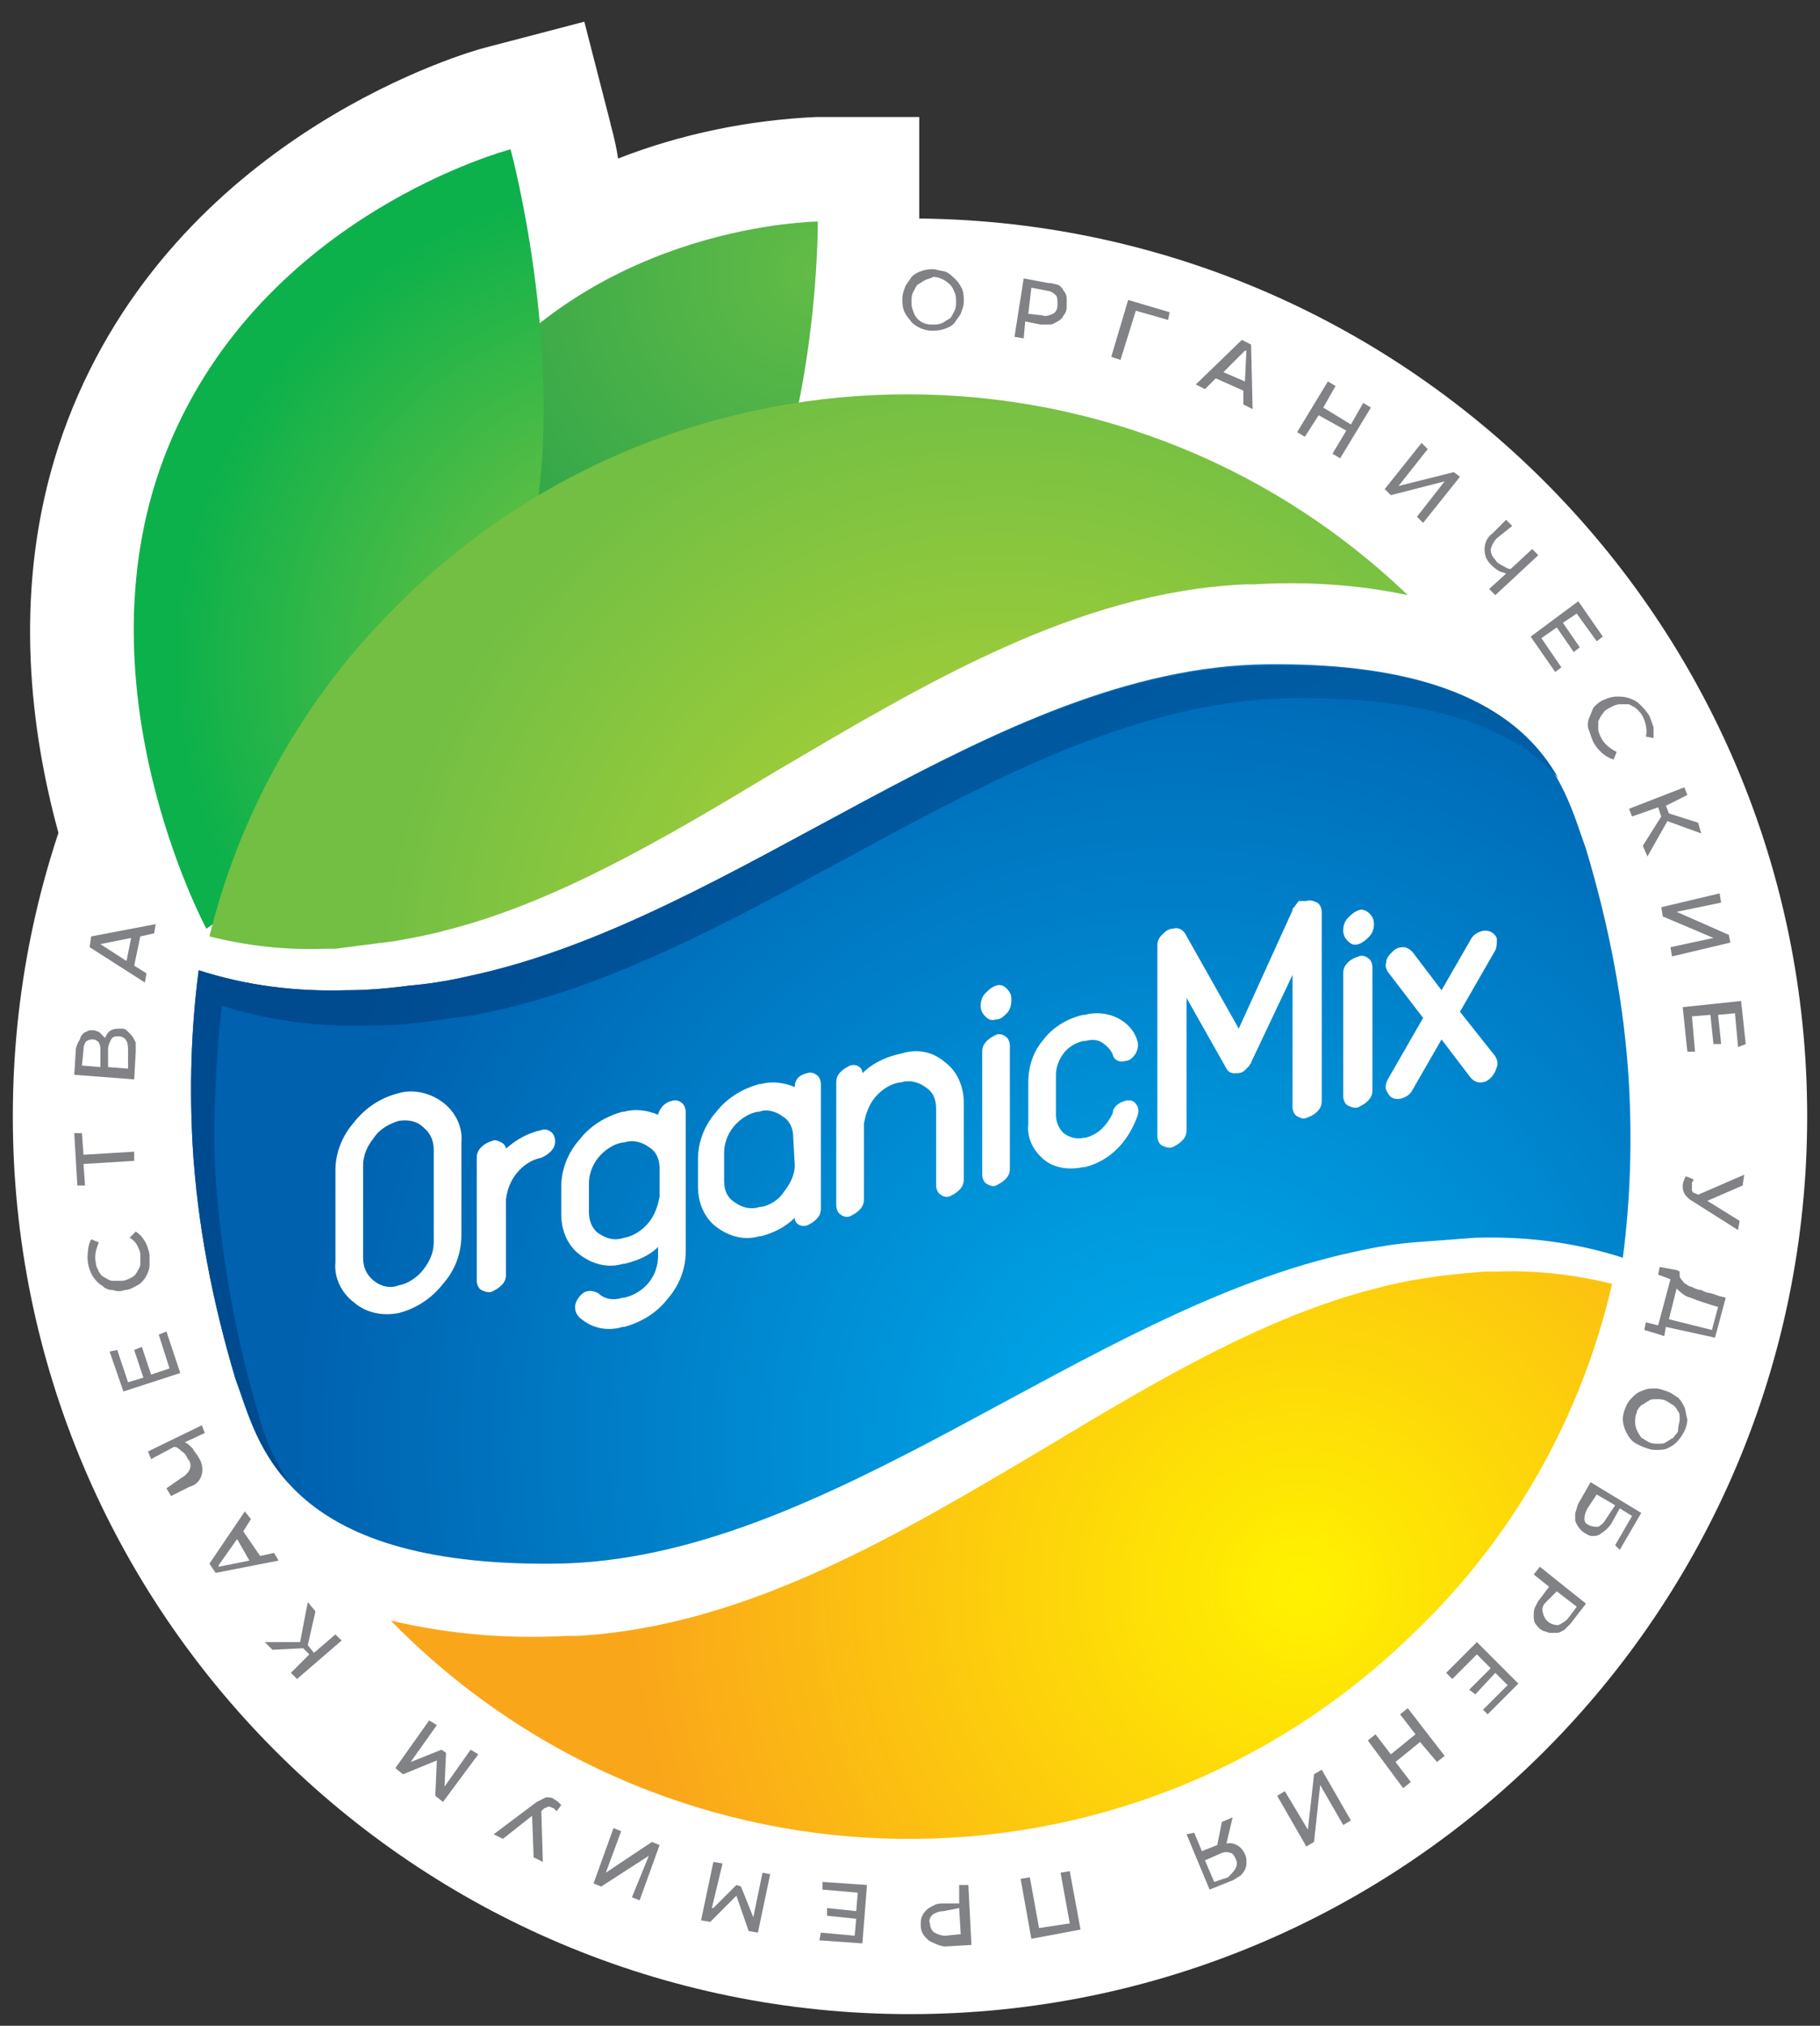 <?xml version="1.0" encoding="UTF-8"?> <svg xmlns="http://www.w3.org/2000/svg" width="71" height="79" viewBox="0 0 71 79" fill="none"><rect x="0" y="0" width="71" height="79" fill="#333333" stroke="none"/> <path d="M23.813 4.803C23.813 4.863 23.993 5.402 24.113 6.182C26.57 5.222 29.207 4.683 31.844 4.563H35.86V8.64C35.86 8.999 35.86 17.633 32.504 24.048C29.027 30.583 18.719 34.6 16.681 35.319L15.004 35.919C13.505 37.238 11.947 38.437 10.269 39.576L6.553 42.154L4.396 38.197C4.216 37.657 -1.598 26.686 2.837 15.894C7.272 5.102 18.42 1.985 18.899 1.865L22.795 0.846L23.813 4.803Z" fill="white"></path> <path d="M35.5 78.546C54.83 78.546 70.5 62.87 70.5 43.533C70.5 24.196 54.83 8.52 35.5 8.52C16.17 8.52 0.5 24.196 0.5 43.533C0.5 62.87 16.17 78.546 35.5 78.546Z" fill="white"></path> <path d="M15.363 31.482C15.363 31.482 13.086 22.249 18.24 15.474C23.394 8.7 31.904 8.64 31.904 8.64C31.904 8.64 31.964 16.494 29.027 22.069C26.091 27.645 15.363 31.482 15.363 31.482Z" fill="url(#paint0_radial_425_3922)"></path> <path d="M8.052 36.218C8.052 36.218 2.838 26.566 6.553 17.453C10.269 8.34 19.918 5.822 19.918 5.822C19.918 5.822 22.315 14.635 20.577 21.71C18.839 28.784 8.052 36.218 8.052 36.218Z" fill="url(#paint1_radial_425_3922)"></path> <path d="M62.889 50.068C61.45 49.708 59.892 49.528 58.394 49.588H57.914C57.195 49.648 56.476 49.708 55.697 49.828C54.918 49.948 54.319 50.068 53.659 50.248C49.404 51.327 45.209 53.785 40.834 56.423C35.081 59.84 29.087 63.437 22.495 63.797H22.075C19.798 63.917 17.521 63.737 15.243 63.197C26.151 74.349 44.01 74.589 55.157 63.677C58.993 60.02 61.69 55.284 62.889 50.068Z" fill="url(#paint2_radial_425_3922)"></path> <path d="M8.171 36.518C9.61 36.878 11.108 37.058 12.666 36.998H13.086L15.423 36.698C16.082 36.578 16.742 36.458 17.401 36.278C21.656 35.199 25.851 32.741 30.226 30.103C36.039 26.686 41.973 23.088 48.565 22.789H48.925C50.903 22.669 52.94 22.789 54.918 23.208C43.651 12.417 25.731 12.836 15.004 24.108C11.707 27.525 9.31 31.842 8.171 36.518Z" fill="url(#paint3_radial_425_3922)"></path> <path d="M57.555 48.269C59.532 48.209 61.45 48.449 63.308 49.048C63.608 46.77 63.668 44.492 63.548 42.274C63.368 39.156 62.769 36.099 61.87 33.101C60.971 30.643 60.072 25.786 49.404 25.906C38.736 26.026 28.788 35.859 18.24 38.077C17.461 38.257 16.681 38.377 15.962 38.437C15.063 38.557 14.284 38.617 13.505 38.617C11.527 38.676 9.61 38.437 7.752 37.837C7.452 40.115 7.392 42.394 7.512 44.612C7.692 47.73 8.291 50.787 9.19 53.785C10.089 56.243 10.988 61.099 21.656 60.979C32.324 60.859 42.332 51.027 52.88 48.809C53.659 48.629 54.438 48.509 55.157 48.449L57.555 48.269Z" fill="url(#paint4_radial_425_3922)"></path> <path d="M10.089 55.164C9.19 52.166 8.651 49.108 8.411 45.991C8.291 43.713 8.411 41.434 8.651 39.216C10.509 39.816 12.486 40.055 14.404 39.995C15.243 39.995 16.082 39.935 16.861 39.816C17.581 39.696 18.36 39.636 19.139 39.456C29.806 37.178 39.695 27.345 50.423 27.225C56.296 27.165 59.233 28.604 60.791 30.343C59.532 28.125 56.776 25.846 49.464 25.966C38.736 26.026 28.788 35.859 18.24 38.077C17.461 38.257 16.681 38.377 15.962 38.437C15.063 38.557 14.284 38.617 13.505 38.617C11.527 38.676 9.61 38.437 7.752 37.837C7.452 40.115 7.392 42.394 7.512 44.612C7.692 47.73 8.291 50.787 9.19 53.785C9.61 54.864 9.969 56.483 11.288 57.862C10.748 57.022 10.329 56.123 10.089 55.164Z" fill="url(#paint5_radial_425_3922)"></path> <path d="M13.805 50.787C13.325 50.427 13.026 49.828 13.086 49.228V45.631C13.086 44.912 13.385 44.252 13.805 43.773C14.224 43.233 14.824 42.813 15.543 42.633C16.142 42.454 16.802 42.633 17.281 42.993C17.76 43.353 18.06 43.952 18 44.552V48.149C18 48.869 17.76 49.528 17.281 50.068C16.861 50.607 16.262 51.027 15.543 51.207C14.944 51.327 14.284 51.207 13.805 50.787ZM14.584 44.372C14.344 44.672 14.165 45.032 14.165 45.451V49.048C14.165 49.408 14.284 49.708 14.584 49.948C14.884 50.188 15.243 50.248 15.543 50.128C15.902 50.068 16.262 49.828 16.502 49.528C16.741 49.228 16.921 48.869 16.921 48.449V44.852C16.921 44.492 16.802 44.192 16.502 43.952C16.262 43.713 15.902 43.653 15.543 43.713C15.183 43.833 14.824 44.012 14.584 44.372Z" fill="white"></path> <path d="M21.116 44.072C21.236 44.012 21.416 44.072 21.476 44.132C21.596 44.192 21.656 44.372 21.656 44.492C21.656 44.672 21.596 44.792 21.476 44.912C21.356 45.032 21.236 45.092 21.116 45.151C20.757 45.211 20.397 45.451 20.157 45.751C19.918 46.051 19.798 46.351 19.738 46.77V49.708C19.738 49.888 19.678 50.008 19.558 50.128C19.438 50.248 19.318 50.307 19.198 50.367C19.079 50.427 18.899 50.367 18.779 50.307C18.659 50.248 18.599 50.068 18.599 49.948V45.151C18.599 44.972 18.659 44.852 18.779 44.732C18.899 44.612 19.019 44.552 19.198 44.492C19.318 44.432 19.438 44.492 19.558 44.552C19.678 44.612 19.738 44.732 19.738 44.792C20.157 44.432 20.577 44.192 21.116 44.072Z" fill="white"></path> <path d="M26.75 48.809C26.75 49.468 26.51 50.128 26.031 50.667C25.611 51.207 25.012 51.566 24.353 51.746H24.293C23.694 51.926 23.094 51.806 22.615 51.387C22.495 51.267 22.435 51.147 22.435 50.967C22.435 50.787 22.555 50.607 22.675 50.487C22.854 50.307 23.094 50.307 23.334 50.427C23.574 50.667 23.933 50.727 24.293 50.607H24.353C25.132 50.427 25.671 49.768 25.671 48.989V48.629C25.312 48.989 24.832 49.168 24.353 49.288H24.293C23.694 49.468 23.094 49.288 22.615 48.928C22.135 48.569 21.895 47.969 21.895 47.37V46.291C21.895 45.631 22.135 44.972 22.615 44.432C23.034 43.892 23.634 43.533 24.293 43.353H24.353C24.772 43.233 25.252 43.293 25.671 43.473C25.731 43.233 25.911 42.993 26.211 42.933C26.33 42.873 26.51 42.933 26.57 42.993C26.69 43.053 26.75 43.233 26.75 43.353V48.809ZM24.353 48.269C24.712 48.209 25.072 47.969 25.312 47.669C25.551 47.37 25.671 47.01 25.731 46.65V45.571C25.731 45.211 25.611 44.912 25.312 44.732C25.072 44.552 24.712 44.432 24.353 44.552H24.293C23.933 44.612 23.574 44.852 23.334 45.151C23.094 45.451 22.974 45.811 22.974 46.171V47.25C22.974 47.61 23.094 47.909 23.334 48.089C23.694 48.329 23.993 48.389 24.353 48.269Z" fill="white"></path> <path d="M31.484 41.854C31.604 41.794 31.784 41.854 31.844 41.914C31.964 41.974 32.023 42.154 32.023 42.274V47.13C32.023 47.31 31.964 47.43 31.844 47.55C31.724 47.67 31.604 47.73 31.484 47.789C31.304 47.849 31.065 47.789 31.005 47.55V47.49C30.645 47.849 30.166 48.089 29.686 48.209H29.626C29.027 48.389 28.428 48.209 27.948 47.849C27.469 47.49 27.229 46.89 27.229 46.291V45.212C27.229 44.552 27.469 43.892 27.948 43.353C28.368 42.813 28.967 42.454 29.626 42.274H29.686C30.106 42.154 30.585 42.214 31.005 42.394C31.005 42.094 31.184 41.914 31.484 41.854ZM30.945 44.372C30.945 44.012 30.825 43.713 30.525 43.533C30.285 43.353 29.926 43.233 29.626 43.353H29.566C29.207 43.413 28.847 43.653 28.607 43.952C28.368 44.252 28.248 44.612 28.248 44.972V46.051C28.248 46.41 28.368 46.71 28.667 46.89C28.907 47.07 29.267 47.19 29.626 47.07H29.686C30.046 47.01 30.405 46.77 30.585 46.471C30.825 46.171 31.005 45.811 31.005 45.451L30.945 44.372Z" fill="white"></path> <path d="M35.2 41.075C35.799 40.895 36.399 41.015 36.878 41.434C37.358 41.794 37.597 42.394 37.597 42.993V45.991C37.597 46.171 37.537 46.291 37.418 46.41C37.298 46.53 37.178 46.59 37.058 46.65C36.938 46.71 36.758 46.65 36.698 46.59C36.578 46.53 36.519 46.35 36.519 46.231V43.233C36.519 42.873 36.399 42.573 36.099 42.394C35.859 42.214 35.5 42.094 35.14 42.214H35.08C34.721 42.274 34.361 42.514 34.121 42.813C33.882 43.113 33.762 43.473 33.702 43.833V46.77C33.702 46.95 33.642 47.07 33.522 47.19C33.402 47.31 33.282 47.37 33.162 47.43C33.043 47.49 32.863 47.43 32.803 47.37C32.683 47.31 32.623 47.13 32.623 47.01V42.214C32.623 42.034 32.683 41.914 32.803 41.794C32.923 41.674 33.043 41.614 33.162 41.554C33.342 41.494 33.582 41.554 33.642 41.794V41.854C34.002 41.494 34.481 41.255 34.96 41.135L35.2 41.075Z" fill="white"></path> <path d="M39.276 39.516C39.156 39.636 39.036 39.756 38.856 39.756C38.676 39.816 38.556 39.756 38.437 39.636C38.317 39.516 38.257 39.396 38.257 39.216C38.257 39.036 38.317 38.856 38.437 38.736C38.556 38.617 38.676 38.497 38.856 38.437C39.036 38.377 39.156 38.437 39.276 38.557C39.395 38.676 39.456 38.796 39.456 38.976C39.456 39.216 39.395 39.396 39.276 39.516ZM38.497 46.171C38.377 46.111 38.317 45.931 38.317 45.811V41.015C38.317 40.835 38.377 40.715 38.497 40.595C38.616 40.475 38.736 40.415 38.856 40.355C38.976 40.295 39.156 40.355 39.216 40.415C39.336 40.475 39.396 40.655 39.396 40.775V45.571C39.396 45.751 39.336 45.871 39.216 45.991C39.096 46.111 38.976 46.171 38.856 46.231C38.736 46.291 38.616 46.231 38.497 46.171Z" fill="white"></path> <path d="M43.89 42.933C44.07 42.873 44.25 42.933 44.31 43.053C44.43 43.173 44.43 43.353 44.37 43.533C44.19 44.012 43.95 44.432 43.591 44.792C43.231 45.151 42.812 45.391 42.332 45.511H42.272C41.733 45.631 41.133 45.571 40.714 45.212C40.294 44.852 40.055 44.372 40.115 43.833V42.214C40.115 41.614 40.294 41.015 40.714 40.535C41.074 40.055 41.673 39.696 42.272 39.576H42.332C42.752 39.456 43.231 39.516 43.591 39.696C43.95 39.876 44.25 40.175 44.37 40.595C44.43 40.775 44.37 40.955 44.31 41.075C44.19 41.255 44.07 41.374 43.89 41.374C43.711 41.434 43.471 41.374 43.411 41.135C43.351 40.955 43.171 40.775 42.991 40.655C42.812 40.535 42.572 40.535 42.332 40.595H42.272C41.972 40.655 41.673 40.835 41.493 41.075C41.313 41.315 41.193 41.614 41.193 41.914V43.473C41.193 43.773 41.313 44.012 41.493 44.192C41.733 44.372 42.032 44.432 42.272 44.372H42.332C42.572 44.312 42.812 44.192 42.991 44.012C43.171 43.833 43.291 43.653 43.411 43.413C43.411 43.173 43.651 42.993 43.89 42.933Z" fill="white"></path> <path d="M50.962 35.139C51.082 35.079 51.262 35.139 51.382 35.199C51.502 35.259 51.562 35.439 51.562 35.559V42.933C51.562 43.113 51.502 43.233 51.382 43.353C51.262 43.473 51.142 43.533 50.962 43.593C50.842 43.653 50.723 43.593 50.603 43.533C50.483 43.473 50.423 43.293 50.423 43.173V38.017L48.805 41.434C48.805 41.494 48.745 41.494 48.745 41.554C48.685 41.614 48.625 41.674 48.565 41.734C48.445 41.854 48.325 41.854 48.145 41.854C48.026 41.854 47.906 41.794 47.846 41.674L46.288 38.916V44.072C46.288 44.252 46.228 44.372 46.108 44.492C45.988 44.612 45.868 44.672 45.748 44.732C45.628 44.792 45.449 44.732 45.329 44.672C45.209 44.612 45.149 44.432 45.149 44.312V36.878C45.149 36.698 45.209 36.578 45.329 36.458C45.449 36.338 45.568 36.218 45.748 36.218C45.928 36.158 46.108 36.218 46.228 36.398L48.325 40.115L50.423 35.499V35.439L50.483 35.379L50.663 35.139H50.962Z" fill="white"></path> <path d="M53.42 36.518C53.3 36.638 53.18 36.758 53 36.818C52.82 36.878 52.7 36.818 52.581 36.698C52.461 36.578 52.401 36.458 52.401 36.278C52.401 36.099 52.461 35.919 52.581 35.799C52.7 35.679 52.82 35.559 53 35.499C53.12 35.439 53.3 35.499 53.42 35.619C53.54 35.739 53.599 35.859 53.599 36.039C53.599 36.218 53.54 36.398 53.42 36.518ZM52.581 43.113C52.461 43.053 52.401 42.873 52.401 42.753V37.957C52.401 37.777 52.461 37.657 52.581 37.537C52.7 37.417 52.82 37.358 53 37.298C53.12 37.238 53.3 37.298 53.36 37.358C53.48 37.417 53.54 37.597 53.54 37.717V42.514C53.54 42.693 53.48 42.813 53.36 42.933C53.24 43.053 53.12 43.113 53 43.173C52.88 43.233 52.7 43.173 52.581 43.113Z" fill="white"></path> <path d="M58.334 41.195C58.394 41.315 58.453 41.434 58.394 41.614C58.334 41.794 58.274 41.914 58.154 42.034C58.034 42.154 57.914 42.214 57.734 42.214C57.614 42.214 57.495 42.154 57.375 42.034L56.236 40.535L55.097 42.514C55.037 42.633 54.918 42.753 54.738 42.813C54.618 42.873 54.438 42.873 54.318 42.813C54.198 42.753 54.139 42.633 54.078 42.514C54.019 42.394 54.078 42.214 54.139 42.094L55.517 39.696L54.139 37.897C54.078 37.777 54.019 37.657 54.078 37.537C54.078 37.358 54.198 37.238 54.318 37.118C54.438 36.998 54.558 36.938 54.738 36.938C54.858 36.938 54.977 36.998 55.097 37.118L56.236 38.617L57.375 36.638C57.435 36.518 57.555 36.398 57.734 36.338C57.854 36.278 58.034 36.278 58.154 36.338C58.274 36.398 58.394 36.518 58.394 36.638C58.394 36.758 58.394 36.938 58.334 37.058L56.955 39.456L58.334 41.195Z" fill="white"></path> <path d="M36.939 10.618C37.059 10.678 37.178 10.798 37.298 10.918C37.418 11.038 37.478 11.158 37.538 11.278C37.598 11.458 37.598 11.578 37.598 11.757C37.598 11.937 37.538 12.057 37.478 12.237C37.418 12.357 37.298 12.477 37.238 12.597C37.118 12.717 36.999 12.777 36.819 12.836C36.639 12.896 36.459 12.896 36.339 12.896C36.16 12.896 35.98 12.836 35.86 12.777C35.74 12.717 35.56 12.597 35.5 12.477C35.38 12.357 35.321 12.237 35.261 12.117C35.201 11.937 35.201 11.817 35.201 11.637C35.201 11.458 35.261 11.338 35.321 11.158C35.38 11.038 35.5 10.918 35.56 10.798C35.68 10.678 35.8 10.618 35.98 10.558C36.16 10.498 36.279 10.498 36.459 10.498C36.639 10.558 36.819 10.558 36.939 10.618ZM36.1 10.918C35.98 10.978 35.92 11.038 35.8 11.098C35.74 11.158 35.68 11.278 35.62 11.398C35.56 11.518 35.56 11.637 35.56 11.757C35.56 11.877 35.56 11.997 35.62 12.117C35.68 12.357 35.86 12.537 36.04 12.597C36.16 12.657 36.279 12.657 36.399 12.657C36.519 12.657 36.639 12.657 36.759 12.597C36.879 12.537 36.939 12.477 37.059 12.417C37.118 12.357 37.178 12.237 37.238 12.117C37.298 11.997 37.298 11.877 37.298 11.757C37.298 11.637 37.298 11.518 37.238 11.398C37.178 11.278 37.178 11.218 37.059 11.098C36.879 10.918 36.639 10.798 36.399 10.798C36.339 10.858 36.219 10.858 36.1 10.918Z" fill="#808285"></path> <path d="M41.254 11.098C41.374 11.158 41.434 11.218 41.493 11.338C41.553 11.398 41.613 11.518 41.613 11.637C41.613 11.757 41.613 11.877 41.613 11.997C41.613 12.117 41.553 12.237 41.493 12.297C41.434 12.417 41.374 12.477 41.254 12.537C41.134 12.597 41.074 12.657 40.954 12.657C40.834 12.657 40.714 12.657 40.594 12.657L39.995 12.537L39.935 13.196L39.576 13.136L39.935 10.858L40.894 11.038C41.074 11.038 41.194 11.098 41.254 11.098ZM40.654 12.297C40.774 12.357 40.954 12.297 41.074 12.237C41.194 12.177 41.254 12.057 41.254 11.877C41.254 11.757 41.254 11.578 41.194 11.518C41.074 11.398 40.954 11.338 40.834 11.338L40.235 11.218L40.115 12.237L40.654 12.297Z" fill="#808285"></path> <path d="M45.569 12.477L44.31 12.117L43.711 14.036L43.351 13.916L44.01 11.697L45.629 12.177L45.569 12.477Z" fill="#808285"></path> <path d="M48.865 15.954L48.505 15.774V15.235L47.427 14.755L47.007 15.175L46.648 14.995L48.445 13.256L48.805 13.436L48.865 15.954ZM48.565 14.875L48.625 13.676H48.565L47.726 14.515L48.565 14.875Z" fill="#808285"></path> <path d="M51.622 15.894L52.701 16.554L53.18 15.714L53.48 15.894L52.281 17.873L51.981 17.693L52.521 16.793L51.442 16.194L50.903 17.033L50.603 16.853L51.802 14.875L52.101 15.055L51.622 15.894Z" fill="#808285"></path> <path d="M54.558 18.952L56.715 18.412L56.955 18.592L55.517 20.391L55.277 20.151L56.356 18.772L54.258 19.311L54.019 19.072L55.457 17.273L55.697 17.513L54.558 18.952Z" fill="#808285"></path> <path d="M58.394 20.99C58.274 21.11 58.214 21.23 58.154 21.41C58.154 21.59 58.214 21.71 58.334 21.829C58.394 21.95 58.513 22.009 58.633 22.069C58.753 22.129 58.813 22.189 58.933 22.189L59.772 21.41L60.012 21.65L58.334 23.209L58.094 22.969L58.753 22.369C58.633 22.309 58.513 22.309 58.453 22.249C58.334 22.189 58.214 22.069 58.154 22.009C57.974 21.829 57.914 21.65 57.914 21.41C57.914 21.17 58.034 20.93 58.214 20.81L58.753 20.271L58.993 20.511L58.394 20.99Z" fill="#808285"></path> <path d="M62.289 25.007L61.51 23.928L60.971 24.288L61.63 25.247L61.391 25.427L60.731 24.468L60.132 24.887L60.911 26.026L60.671 26.206L59.712 24.827L61.57 23.448L62.529 24.827L62.289 25.007Z" fill="#808285"></path> <path d="M64.087 27.945C64.027 27.825 63.967 27.765 63.847 27.645C63.787 27.585 63.667 27.525 63.547 27.465C63.428 27.465 63.308 27.465 63.188 27.465C63.068 27.465 62.948 27.525 62.828 27.585C62.709 27.645 62.589 27.705 62.529 27.825C62.469 27.885 62.409 28.005 62.349 28.125C62.349 28.245 62.349 28.364 62.349 28.424C62.349 28.544 62.409 28.664 62.469 28.784C62.589 29.024 62.828 29.204 63.068 29.324L62.948 29.623C62.589 29.504 62.349 29.264 62.169 28.964C62.109 28.844 62.049 28.664 61.989 28.484C61.929 28.364 61.929 28.185 61.989 28.005C62.049 27.885 62.109 27.705 62.169 27.585C62.289 27.465 62.409 27.345 62.589 27.285C62.709 27.225 62.888 27.165 63.068 27.165C63.248 27.165 63.368 27.165 63.547 27.225C63.727 27.285 63.847 27.345 63.967 27.465C64.087 27.585 64.207 27.705 64.327 27.885C64.387 28.005 64.447 28.185 64.506 28.364C64.506 28.484 64.506 28.664 64.506 28.784L64.207 28.724C64.267 28.484 64.207 28.185 64.087 27.945Z" fill="#808285"></path> <path d="M64.987 31.422L65.107 31.722L66.245 32.082L66.365 32.501L65.047 32.022L64.267 33.401L64.088 32.981L64.807 31.842L64.687 31.482L63.668 31.842L63.548 31.542L65.706 30.703L65.826 31.002L64.987 31.422Z" fill="#808285"></path> <path d="M65.406 35.559L67.444 36.458L67.504 36.758L65.226 37.298L65.166 36.938L66.844 36.578L64.867 35.739L64.807 35.379L67.084 34.84L67.144 35.199L65.406 35.559Z" fill="#808285"></path> <path d="M67.803 40.835L67.683 39.516L67.024 39.576L67.144 40.715H66.844L66.724 39.576L66.005 39.636L66.125 41.015H65.825L65.645 39.276L67.923 39.036L68.103 40.715L67.803 40.835Z" fill="#808285"></path> <path d="M66.604 46.83L67.863 47.61L67.803 47.969L66.005 46.83C65.885 46.77 65.765 46.65 65.705 46.531C65.645 46.411 65.645 46.351 65.645 46.231C65.645 46.111 65.705 45.991 65.765 45.871L66.065 45.991C66.065 45.991 66.065 46.051 66.005 46.111C66.005 46.171 66.005 46.171 66.005 46.231C66.005 46.291 66.005 46.351 66.005 46.411C66.005 46.471 66.065 46.531 66.125 46.531L66.245 46.59L68.043 45.811L67.983 46.231L66.604 46.83Z" fill="#808285"></path> <path d="M64.986 51.746L64.926 52.106L64.746 52.046L64.147 51.866L64.207 51.566L64.686 51.687L65.166 49.888L64.686 49.708L64.746 49.408L65.406 49.528L65.525 49.588V49.708C65.525 49.768 65.525 49.828 65.585 49.888C65.645 49.948 65.705 50.068 65.765 50.068C65.825 50.128 65.945 50.188 66.005 50.188C66.125 50.248 66.245 50.307 66.364 50.307C66.484 50.367 66.604 50.427 66.724 50.427L67.084 50.547L67.323 50.607L66.904 52.166L64.986 51.746ZM65.945 50.607C65.705 50.547 65.525 50.367 65.406 50.248L65.106 51.447L66.784 51.866L67.024 50.967C66.604 50.847 66.245 50.727 65.945 50.607Z" fill="#808285"></path> <path d="M65.406 56.243C65.286 56.363 65.166 56.423 65.046 56.483C64.926 56.543 64.746 56.543 64.567 56.543C64.387 56.543 64.267 56.483 64.087 56.423C63.967 56.363 63.788 56.303 63.668 56.183C63.548 56.063 63.488 55.943 63.428 55.823C63.368 55.703 63.308 55.523 63.308 55.344C63.308 55.164 63.368 54.984 63.428 54.864C63.488 54.684 63.608 54.564 63.728 54.444C63.847 54.324 63.967 54.264 64.147 54.205C64.267 54.145 64.447 54.145 64.567 54.145C64.746 54.145 64.866 54.205 65.046 54.264C65.226 54.324 65.346 54.444 65.466 54.504C65.585 54.624 65.645 54.744 65.705 54.864C65.765 54.984 65.765 55.164 65.825 55.344C65.825 55.523 65.765 55.703 65.705 55.823C65.645 55.943 65.526 56.123 65.406 56.243ZM65.526 55.344C65.526 55.224 65.526 55.104 65.466 55.044C65.406 54.924 65.346 54.864 65.286 54.804C65.166 54.744 65.106 54.684 64.986 54.624C64.866 54.564 64.746 54.564 64.627 54.564C64.507 54.564 64.387 54.564 64.327 54.624C64.207 54.684 64.147 54.744 64.027 54.804C63.967 54.864 63.847 54.984 63.847 55.104C63.788 55.224 63.788 55.344 63.788 55.464C63.788 55.703 63.907 55.883 64.027 56.063C64.147 56.123 64.207 56.183 64.327 56.243C64.447 56.303 64.567 56.303 64.686 56.303C64.806 56.303 64.926 56.303 64.986 56.243C65.106 56.183 65.166 56.123 65.286 56.063C65.346 55.943 65.466 55.883 65.466 55.763C65.466 55.583 65.526 55.464 65.526 55.344Z" fill="#808285"></path> <path d="M63.008 60.26L63.668 59.121L63.188 58.821L62.889 59.361C62.829 59.48 62.769 59.54 62.649 59.66C62.589 59.72 62.469 59.78 62.409 59.84C62.289 59.9 62.229 59.9 62.109 59.9C61.99 59.9 61.93 59.84 61.81 59.78C61.63 59.66 61.51 59.48 61.45 59.301C61.45 59.181 61.45 59.121 61.45 59.001C61.51 58.881 61.51 58.761 61.57 58.641L62.05 57.802L64.027 59.001L63.188 60.44L63.008 60.26ZM61.93 58.821C61.87 58.941 61.81 59.061 61.81 59.241C61.81 59.361 61.87 59.42 61.99 59.48C62.109 59.54 62.229 59.54 62.349 59.54C62.469 59.48 62.589 59.361 62.649 59.241L63.008 58.701L62.289 58.281L61.93 58.821Z" fill="#808285"></path> <path d="M61.031 63.557C60.911 63.617 60.851 63.677 60.731 63.677C60.611 63.677 60.551 63.677 60.431 63.677C60.312 63.617 60.192 63.617 60.132 63.557C60.012 63.497 59.952 63.377 59.892 63.317C59.832 63.197 59.832 63.138 59.832 63.018C59.832 62.898 59.832 62.778 59.892 62.658C59.952 62.538 60.012 62.418 60.072 62.358L60.431 61.879L59.832 61.399L60.072 61.099L61.87 62.538L61.27 63.317C61.211 63.377 61.091 63.497 61.031 63.557ZM60.312 62.478C60.192 62.598 60.132 62.718 60.192 62.898C60.252 63.197 60.491 63.377 60.791 63.377C60.911 63.317 61.031 63.257 61.151 63.138L61.51 62.658L60.731 62.058L60.312 62.478Z" fill="#808285"></path> <path d="M57.854 66.675L58.813 65.716L58.334 65.236L57.555 66.075L57.315 65.895L58.154 65.056L57.615 64.516L56.656 65.476L56.416 65.236L57.615 64.037L59.233 65.656L58.034 66.855L57.854 66.675Z" fill="#808285"></path> <path d="M55.398 67.934L54.439 68.713L55.038 69.493L54.738 69.733L53.36 67.874L53.66 67.634L54.259 68.414L55.218 67.634L54.618 66.855L54.918 66.615L56.356 68.474L56.057 68.713L55.398 67.934Z" fill="#808285"></path> <path d="M51.502 69.613L51.262 71.831L50.962 72.011L49.824 70.032L50.123 69.852L51.022 71.351L51.262 69.193L51.562 69.013L52.7 70.992L52.401 71.171L51.502 69.613Z" fill="#808285"></path> <path d="M46.588 71.471L46.887 72.191L47.487 71.951L47.666 71.051L48.086 70.872L47.846 71.891C48.146 71.831 48.446 72.011 48.566 72.311C48.625 72.43 48.625 72.49 48.625 72.61C48.625 72.73 48.625 72.79 48.566 72.91C48.506 73.03 48.446 73.09 48.386 73.15C48.266 73.21 48.206 73.27 48.086 73.33L47.187 73.689L46.288 71.531L46.588 71.471ZM48.206 72.85C48.266 72.73 48.266 72.61 48.206 72.49C48.146 72.37 48.086 72.251 47.966 72.251C47.846 72.191 47.666 72.251 47.547 72.311L47.007 72.55L47.367 73.39L47.906 73.21C48.026 73.09 48.146 72.97 48.206 72.85Z" fill="#808285"></path> <path d="M39.815 73.27L40.175 73.21L40.534 75.188L41.733 75.008L41.373 73.03L41.733 72.97L42.152 75.248L40.234 75.608L39.815 73.27Z" fill="#808285"></path> <path d="M36.459 75.788C36.339 75.728 36.279 75.728 36.159 75.608C36.099 75.548 36.039 75.488 35.979 75.368C35.919 75.248 35.919 75.128 35.919 75.068C35.919 74.948 35.919 74.829 35.979 74.709C36.039 74.589 36.099 74.529 36.159 74.469C36.219 74.409 36.339 74.349 36.459 74.289C36.579 74.229 36.699 74.229 36.818 74.229H37.418V73.51H37.777L37.897 75.848L36.878 75.908C36.758 75.908 36.579 75.848 36.459 75.788ZM36.818 74.529C36.639 74.529 36.519 74.589 36.399 74.649C36.279 74.769 36.219 74.889 36.279 75.008C36.279 75.128 36.339 75.308 36.459 75.368C36.579 75.428 36.699 75.488 36.878 75.488L37.478 75.428L37.418 74.409L36.818 74.529Z" fill="#808285"></path> <path d="M32.024 75.368L33.342 75.488L33.402 74.829L32.264 74.709V74.409L33.402 74.529L33.462 73.809L32.084 73.689V73.39L33.822 73.51L33.642 75.788L31.964 75.668L32.024 75.368Z" fill="#808285"></path> <path d="M28.727 73.929L27.709 74.948L27.349 74.888L27.829 72.61L28.188 72.67L27.769 74.409H27.829L28.727 73.51L28.907 73.57L29.387 74.769L29.746 73.03L30.046 73.09L29.567 75.368L29.207 75.308L28.727 73.929Z" fill="#808285"></path> <path d="M25.312 72.37L23.454 73.57L23.154 73.45L23.933 71.291L24.233 71.411L23.634 73.03L25.432 71.831L25.731 71.951L24.952 74.109L24.653 73.989L25.312 72.37Z" fill="#808285"></path> <path d="M20.757 70.812L19.618 71.711L19.259 71.531L20.937 70.272C21.057 70.212 21.177 70.152 21.297 70.092C21.416 70.092 21.536 70.092 21.596 70.152C21.716 70.212 21.776 70.272 21.896 70.392L21.716 70.632L21.656 70.572L21.596 70.512C21.536 70.512 21.476 70.452 21.416 70.452C21.356 70.452 21.297 70.512 21.236 70.512L21.117 70.632L21.177 72.61L20.817 72.43L20.757 70.812Z" fill="#808285"></path> <path d="M17.041 68.653L15.723 69.193L15.423 68.953L16.741 67.094L17.041 67.274L16.022 68.713L17.221 68.234L17.401 68.353L17.341 69.672L18.36 68.234L18.659 68.413L17.281 70.272L16.981 70.032L17.041 68.653Z" fill="#808285"></path> <path d="M12.067 64.517L11.827 64.277L10.629 64.337L10.329 64.037H11.707L12.007 62.478L12.307 62.838L12.007 64.157L12.247 64.457L13.086 63.737L13.326 63.977L11.588 65.476L11.348 65.236L12.067 64.517Z" fill="#808285"></path> <path d="M9.55 58.941L9.79 59.241L9.49 59.72L10.149 60.679L10.688 60.559L10.868 60.859L8.411 61.339L8.171 60.979L9.55 58.941ZM9.25 60.02L8.531 61.039V61.099L9.73 60.859L9.25 60.02Z" fill="#808285"></path> <path d="M7.092 57.622C7.212 57.562 7.332 57.442 7.392 57.322C7.452 57.202 7.452 57.022 7.332 56.902C7.272 56.782 7.212 56.663 7.092 56.603C7.032 56.543 6.913 56.423 6.793 56.423L5.894 56.902L5.774 56.603L7.872 55.583L7.991 55.883L7.212 56.243C7.332 56.303 7.392 56.363 7.512 56.483C7.572 56.603 7.692 56.722 7.752 56.842C7.872 57.022 7.931 57.262 7.872 57.502C7.812 57.742 7.632 57.922 7.392 57.981L6.673 58.341L6.493 58.041L7.092 57.622Z" fill="#808285"></path> <path d="M4.575 52.646L4.995 53.905L5.594 53.725L5.234 52.646L5.534 52.526L5.894 53.605L6.613 53.365L6.193 52.046L6.493 51.926L7.032 53.545L4.815 54.264L4.275 52.706L4.575 52.646Z" fill="#808285"></path> <path d="M3.736 49.228C3.736 49.348 3.796 49.468 3.856 49.588C3.916 49.708 3.976 49.768 4.096 49.828C4.216 49.888 4.276 49.948 4.395 49.948C4.515 49.948 4.635 49.948 4.755 49.948C4.875 49.948 4.995 49.888 5.115 49.828C5.234 49.768 5.294 49.708 5.354 49.588C5.414 49.468 5.474 49.408 5.474 49.288C5.474 49.168 5.474 49.048 5.474 48.929C5.474 48.809 5.414 48.689 5.354 48.569C5.294 48.449 5.175 48.329 5.055 48.269L5.294 48.029C5.594 48.209 5.774 48.569 5.834 48.929C5.834 49.108 5.834 49.288 5.834 49.408C5.774 49.708 5.594 50.008 5.354 50.128C5.234 50.188 5.055 50.308 4.875 50.308C4.695 50.367 4.575 50.367 4.395 50.308C4.216 50.308 4.096 50.248 3.976 50.128C3.856 50.068 3.736 49.948 3.616 49.768C3.437 49.468 3.377 49.108 3.437 48.749C3.437 48.629 3.496 48.449 3.556 48.329L3.856 48.449C3.736 48.749 3.676 48.989 3.736 49.228Z" fill="#808285"></path> <path d="M3.197 44.192L3.257 45.032L5.235 44.912V45.271L3.257 45.391L3.317 46.231H3.017L2.897 44.192H3.197Z" fill="#808285"></path> <path d="M3.077 40.595C3.137 40.535 3.137 40.415 3.197 40.355C3.257 40.295 3.317 40.235 3.377 40.235C3.437 40.175 3.557 40.175 3.617 40.175C3.736 40.175 3.796 40.235 3.856 40.235C3.976 40.355 4.036 40.415 4.096 40.475C4.156 40.355 4.216 40.235 4.336 40.175C4.456 40.115 4.576 40.115 4.695 40.115C4.815 40.115 4.875 40.115 4.935 40.175C4.995 40.235 5.055 40.295 5.115 40.355C5.175 40.415 5.235 40.535 5.295 40.655C5.295 40.775 5.295 40.895 5.295 41.015L5.235 42.094L2.897 41.914L2.957 40.955C2.957 40.835 3.017 40.715 3.077 40.595ZM3.916 40.955C3.916 40.835 3.916 40.775 3.856 40.655C3.796 40.595 3.736 40.535 3.617 40.535C3.377 40.535 3.257 40.655 3.257 40.955L3.197 41.554L3.916 41.614V40.955ZM4.995 40.955C4.995 40.835 4.995 40.715 4.935 40.595C4.875 40.475 4.755 40.415 4.635 40.415C4.516 40.415 4.396 40.415 4.336 40.535C4.276 40.655 4.216 40.775 4.216 40.895V41.614L4.995 41.674V40.955Z" fill="#808285"></path> <path d="M6.074 36.039L6.014 36.398L5.474 36.518L5.235 37.657L5.714 37.957L5.654 38.317L3.497 36.938L3.557 36.518L6.074 36.039ZM5.115 36.578L3.916 36.818L4.935 37.477L5.115 36.578Z" fill="#808285"></path> <defs> <radialGradient id="paint0_radial_425_3922" cx="0" cy="0" r="1" gradientUnits="userSpaceOnUse" gradientTransform="translate(31.616 10.63) rotate(180) scale(15.864 15.87)"> <stop stop-color="#62BB46"></stop> <stop offset="1" stop-color="#2DA44A"></stop> </radialGradient> <radialGradient id="paint1_radial_425_3922" cx="0" cy="0" r="1" gradientUnits="userSpaceOnUse" gradientTransform="translate(25.486 25.811) rotate(180) scale(18.555 18.562)"> <stop stop-color="#8DC63F"></stop> <stop offset="1" stop-color="#0DB14B"></stop> </radialGradient> <radialGradient id="paint2_radial_425_3922" cx="0" cy="0" r="1" gradientUnits="userSpaceOnUse" gradientTransform="translate(50.8 61.855) rotate(180) scale(26.22 26.23)"> <stop stop-color="#FFF200"></stop> <stop offset="1" stop-color="#FAA61A"></stop> </radialGradient> <radialGradient id="paint3_radial_425_3922" cx="0" cy="0" r="1" gradientUnits="userSpaceOnUse" gradientTransform="translate(39.012 38.617) rotate(180) scale(24.41 24.419)"> <stop stop-color="#BFD730"></stop> <stop offset="1" stop-color="#72BF44"></stop> </radialGradient> <radialGradient id="paint4_radial_425_3922" cx="0" cy="0" r="1" gradientUnits="userSpaceOnUse" gradientTransform="translate(45.874 56.159) scale(34.353 34.365)"> <stop stop-color="#00AEEF"></stop> <stop offset="1" stop-color="#0061AF"></stop> </radialGradient> <radialGradient id="paint5_radial_425_3922" cx="0" cy="0" r="1" gradientUnits="userSpaceOnUse" gradientTransform="translate(61.36 53.305) scale(50.678 50.697)"> <stop stop-color="#0072BC"></stop> <stop offset="1" stop-color="#004A8F"></stop> </radialGradient> </defs> </svg> 